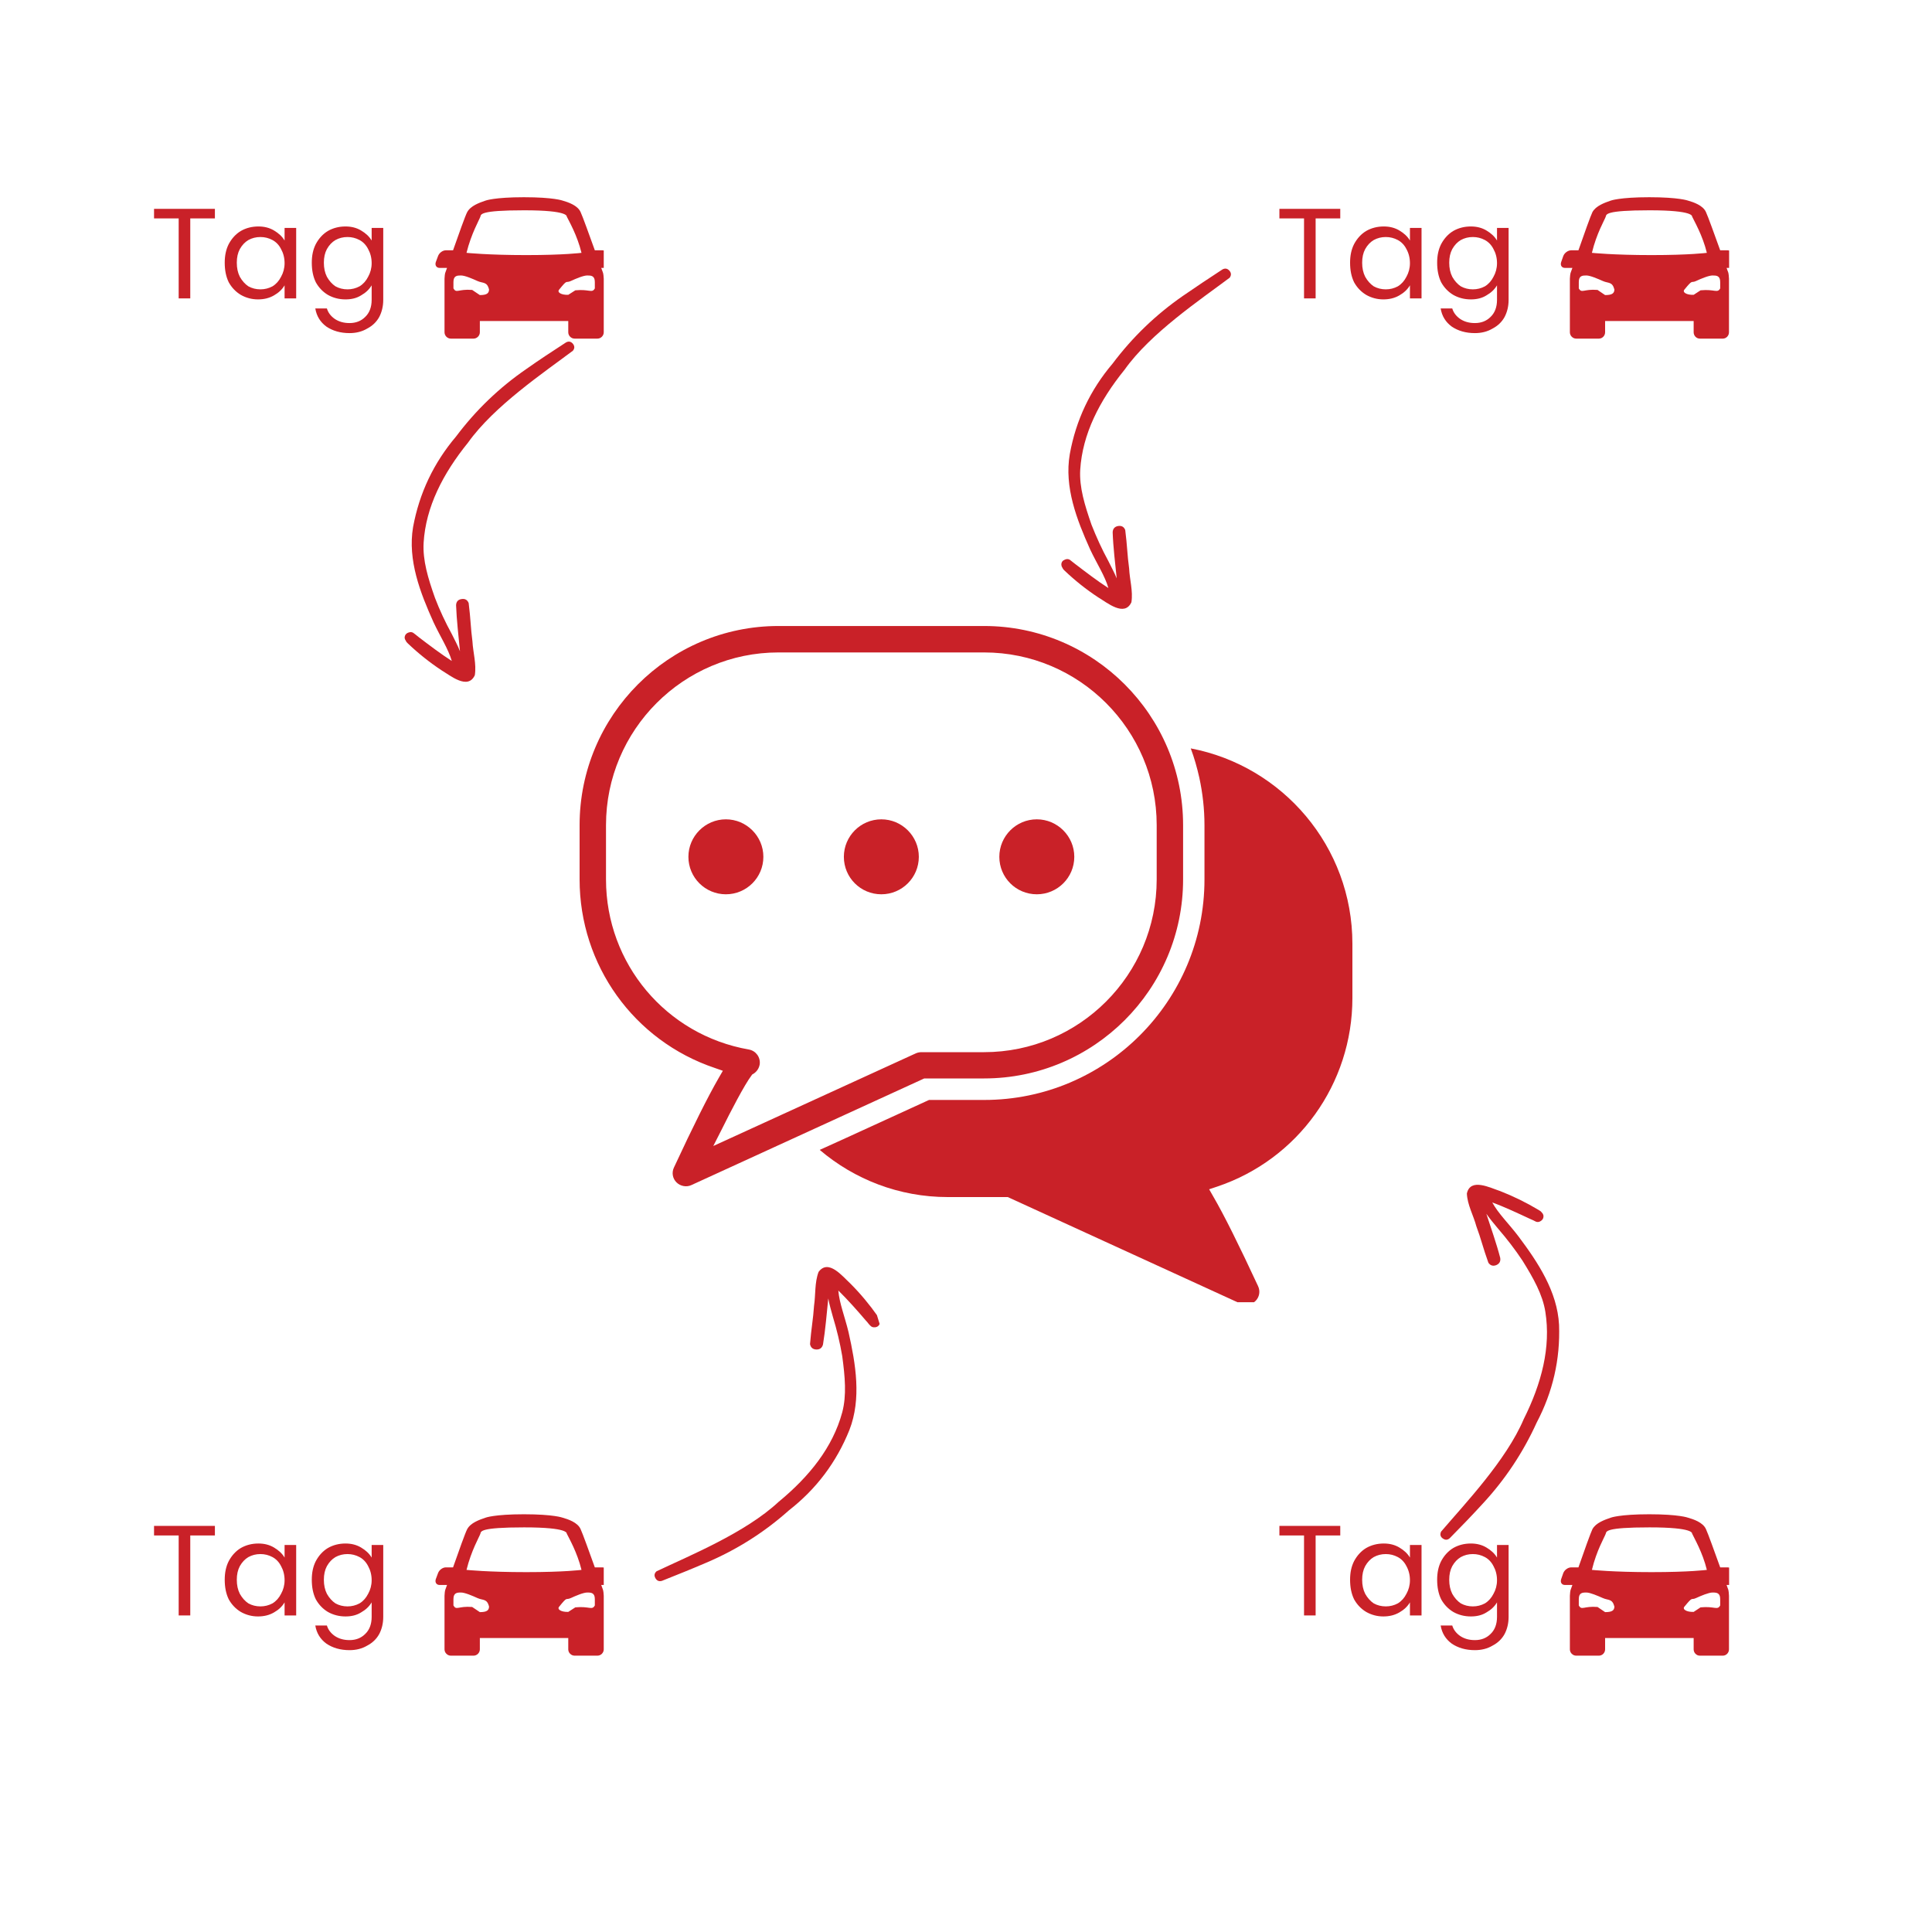 <svg xmlns="http://www.w3.org/2000/svg" xmlns:xlink="http://www.w3.org/1999/xlink" width="80" zoomAndPan="magnify" viewBox="0 0 60 60" height="80" preserveAspectRatio="xMidYMid meet" version="1.0"><defs><g/><clipPath id="9a38947b4d"><path d="M 13.5 47.016 L 18.75 47.016 L 18.75 51.516 L 13.5 51.516 Z M 13.5 47.016 " clip-rule="nonzero"/></clipPath><clipPath id="8d782f99ca"><path d="M 13.5 6.113 L 18.75 6.113 L 18.75 10.613 L 13.5 10.613 Z M 13.5 6.113 " clip-rule="nonzero"/></clipPath><clipPath id="0ca62ca0a4"><path d="M 48.449 6.113 L 53.699 6.113 L 53.699 10.613 L 48.449 10.613 Z M 48.449 6.113 " clip-rule="nonzero"/></clipPath><clipPath id="16bed633d0"><path d="M 48.449 47.016 L 53.699 47.016 L 53.699 51.516 L 48.449 51.516 Z M 48.449 47.016 " clip-rule="nonzero"/></clipPath><clipPath id="c332ae4c63"><path d="M 18 19.441 L 37 19.441 L 37 37 L 18 37 Z M 18 19.441 " clip-rule="nonzero"/></clipPath><clipPath id="dc05a8f9ee"><path d="M 25 23 L 42 23 L 42 40.441 L 25 40.441 Z M 25 23 " clip-rule="nonzero"/></clipPath><clipPath id="804bba5aa6"><path d="M 32 8 L 39 8 L 39 19 L 32 19 Z M 32 8 " clip-rule="nonzero"/></clipPath><clipPath id="6379f0c377"><path d="M 41.988 15.32 L 34.094 19.641 L 30.133 12.406 L 38.027 8.082 Z M 41.988 15.32 " clip-rule="nonzero"/></clipPath><clipPath id="072212a6a6"><path d="M 41.988 15.32 L 34.094 19.641 L 30.133 12.406 L 38.027 8.082 Z M 41.988 15.32 " clip-rule="nonzero"/></clipPath><clipPath id="4f8c0f3627"><path d="M 20 39 L 28 39 L 28 50 L 20 50 Z M 20 39 " clip-rule="nonzero"/></clipPath><clipPath id="7bf6b1f246"><path d="M 18 41.445 L 26.602 38.793 L 29.031 46.676 L 20.43 49.328 Z M 18 41.445 " clip-rule="nonzero"/></clipPath><clipPath id="e0aa2449f6"><path d="M 18 41.445 L 26.602 38.793 L 29.031 46.676 L 20.43 49.328 Z M 18 41.445 " clip-rule="nonzero"/></clipPath><clipPath id="2c2e08c21b"><path d="M 12 10 L 18 10 L 18 22 L 12 22 Z M 12 10 " clip-rule="nonzero"/></clipPath><clipPath id="c16232e817"><path d="M 21.598 17.586 L 13.703 21.91 L 9.742 14.672 L 17.633 10.352 Z M 21.598 17.586 " clip-rule="nonzero"/></clipPath><clipPath id="064344ebbf"><path d="M 21.598 17.586 L 13.703 21.91 L 9.742 14.672 L 17.633 10.352 Z M 21.598 17.586 " clip-rule="nonzero"/></clipPath><clipPath id="af811d2e09"><path d="M 44 36 L 49 36 L 49 48 L 44 48 Z M 44 36 " clip-rule="nonzero"/></clipPath><clipPath id="e0c78c76e8"><path d="M 39.594 41.852 L 46.367 35.926 L 51.801 42.133 L 45.027 48.059 Z M 39.594 41.852 " clip-rule="nonzero"/></clipPath><clipPath id="2bc58eee45"><path d="M 39.594 41.852 L 46.367 35.926 L 51.801 42.133 L 45.027 48.059 Z M 39.594 41.852 " clip-rule="nonzero"/></clipPath></defs><g clip-path="url(#9a38947b4d)"><path fill="#c92128" d="M 19.012 49.039 L 18.949 48.859 C 18.914 48.758 18.801 48.676 18.703 48.676 L 18.473 48.676 C 18.301 48.199 18.094 47.621 18.031 47.488 C 17.938 47.277 17.637 47.18 17.473 47.133 C 17.473 47.133 17.195 47.027 16.27 47.027 C 15.348 47.027 15.078 47.133 15.078 47.133 C 14.883 47.199 14.613 47.293 14.508 47.492 C 14.453 47.594 14.242 48.184 14.07 48.676 L 13.848 48.676 C 13.746 48.676 13.637 48.758 13.602 48.859 L 13.535 49.039 C 13.5 49.141 13.555 49.223 13.652 49.223 L 13.883 49.223 C 13.852 49.305 13.836 49.352 13.836 49.352 C 13.816 49.383 13.805 49.516 13.805 49.559 L 13.805 51.223 C 13.805 51.328 13.895 51.418 14 51.418 L 14.707 51.418 C 14.812 51.418 14.902 51.328 14.902 51.223 L 14.902 50.871 L 17.648 50.871 L 17.648 51.223 C 17.648 51.328 17.738 51.418 17.844 51.418 L 18.555 51.418 C 18.66 51.418 18.75 51.328 18.75 51.223 L 18.75 49.559 C 18.75 49.523 18.738 49.383 18.719 49.352 C 18.719 49.352 18.703 49.305 18.672 49.223 L 18.895 49.223 C 18.988 49.223 19.043 49.141 19.012 49.039 Z M 14.902 50.066 L 14.664 49.906 C 14.23 49.871 14.176 50.023 14.082 49.859 L 14.082 49.66 C 14.082 49.465 14.195 49.457 14.316 49.457 C 14.438 49.457 14.672 49.559 14.828 49.629 C 15 49.707 15.125 49.641 15.188 49.895 C 15.184 50.012 15.117 50.066 14.902 50.066 Z M 14.488 48.754 C 14.637 48.152 14.883 47.734 14.918 47.633 C 14.941 47.562 14.883 47.434 16.277 47.434 C 17.672 47.434 17.594 47.621 17.602 47.629 C 17.668 47.766 17.926 48.207 18.059 48.754 C 18.059 48.754 17.535 48.824 16.344 48.824 C 15.148 48.824 14.488 48.754 14.488 48.754 Z M 17.367 49.895 C 17.641 49.555 17.555 49.707 17.727 49.629 C 17.879 49.559 18.117 49.457 18.238 49.457 C 18.359 49.457 18.473 49.465 18.473 49.66 L 18.473 49.859 C 18.383 50.02 18.309 49.875 17.867 49.918 L 17.648 50.059 C 17.43 50.066 17.289 49.98 17.367 49.895 Z M 17.367 49.895 " fill-opacity="1" fill-rule="nonzero"/></g><g fill="#c92128" fill-opacity="1"><g transform="translate(4.643, 50.169)"><g><path d="M 2.031 -2.781 L 2.031 -2.484 L 1.266 -2.484 L 1.266 0 L 0.906 0 L 0.906 -2.484 L 0.141 -2.484 L 0.141 -2.781 Z M 2.031 -2.781 "/></g></g></g><g fill="#c92128" fill-opacity="1"><g transform="translate(6.807, 50.169)"><g><path d="M 0.172 -1.109 C 0.172 -1.328 0.211 -1.52 0.297 -1.688 C 0.391 -1.863 0.516 -2 0.672 -2.094 C 0.836 -2.188 1.02 -2.234 1.219 -2.234 C 1.406 -2.234 1.566 -2.191 1.703 -2.109 C 1.848 -2.023 1.957 -1.922 2.031 -1.797 L 2.031 -2.188 L 2.391 -2.188 L 2.391 0 L 2.031 0 L 2.031 -0.406 C 1.957 -0.281 1.848 -0.176 1.703 -0.094 C 1.555 -0.008 1.391 0.031 1.203 0.031 C 1.016 0.031 0.836 -0.016 0.672 -0.109 C 0.516 -0.203 0.391 -0.332 0.297 -0.5 C 0.211 -0.676 0.172 -0.879 0.172 -1.109 Z M 2.031 -1.094 C 2.031 -1.258 1.992 -1.406 1.922 -1.531 C 1.859 -1.656 1.77 -1.75 1.656 -1.812 C 1.539 -1.875 1.414 -1.906 1.281 -1.906 C 1.145 -1.906 1.02 -1.875 0.906 -1.812 C 0.801 -1.75 0.711 -1.656 0.641 -1.531 C 0.578 -1.414 0.547 -1.273 0.547 -1.109 C 0.547 -0.941 0.578 -0.797 0.641 -0.672 C 0.711 -0.547 0.801 -0.445 0.906 -0.375 C 1.02 -0.312 1.145 -0.281 1.281 -0.281 C 1.414 -0.281 1.539 -0.312 1.656 -0.375 C 1.77 -0.445 1.859 -0.547 1.922 -0.672 C 1.992 -0.797 2.031 -0.938 2.031 -1.094 Z M 2.031 -1.094 "/></g></g></g><g fill="#c92128" fill-opacity="1"><g transform="translate(9.511, 50.169)"><g><path d="M 1.219 -2.234 C 1.406 -2.234 1.566 -2.191 1.703 -2.109 C 1.848 -2.023 1.957 -1.922 2.031 -1.797 L 2.031 -2.188 L 2.391 -2.188 L 2.391 0.047 C 2.391 0.242 2.348 0.422 2.266 0.578 C 2.18 0.734 2.055 0.852 1.891 0.938 C 1.734 1.031 1.551 1.078 1.344 1.078 C 1.062 1.078 0.82 1.008 0.625 0.875 C 0.438 0.738 0.32 0.551 0.281 0.312 L 0.641 0.312 C 0.68 0.445 0.766 0.555 0.891 0.641 C 1.016 0.723 1.164 0.766 1.344 0.766 C 1.539 0.766 1.703 0.703 1.828 0.578 C 1.961 0.453 2.031 0.273 2.031 0.047 L 2.031 -0.406 C 1.957 -0.281 1.848 -0.176 1.703 -0.094 C 1.566 -0.008 1.406 0.031 1.219 0.031 C 1.02 0.031 0.836 -0.016 0.672 -0.109 C 0.516 -0.203 0.391 -0.332 0.297 -0.5 C 0.211 -0.676 0.172 -0.879 0.172 -1.109 C 0.172 -1.328 0.211 -1.52 0.297 -1.688 C 0.391 -1.863 0.516 -2 0.672 -2.094 C 0.836 -2.188 1.02 -2.234 1.219 -2.234 Z M 2.031 -1.094 C 2.031 -1.258 1.992 -1.406 1.922 -1.531 C 1.859 -1.656 1.77 -1.75 1.656 -1.812 C 1.539 -1.875 1.414 -1.906 1.281 -1.906 C 1.145 -1.906 1.02 -1.875 0.906 -1.812 C 0.801 -1.75 0.711 -1.656 0.641 -1.531 C 0.578 -1.414 0.547 -1.273 0.547 -1.109 C 0.547 -0.941 0.578 -0.797 0.641 -0.672 C 0.711 -0.547 0.801 -0.445 0.906 -0.375 C 1.02 -0.312 1.145 -0.281 1.281 -0.281 C 1.414 -0.281 1.539 -0.312 1.656 -0.375 C 1.77 -0.445 1.859 -0.547 1.922 -0.672 C 1.992 -0.797 2.031 -0.938 2.031 -1.094 Z M 2.031 -1.094 "/></g></g></g><g clip-path="url(#8d782f99ca)"><path fill="#c92128" d="M 19.012 8.137 L 18.949 7.957 C 18.914 7.855 18.801 7.773 18.703 7.773 L 18.473 7.773 C 18.301 7.297 18.094 6.719 18.031 6.586 C 17.938 6.375 17.637 6.277 17.473 6.23 C 17.473 6.23 17.195 6.125 16.27 6.125 C 15.348 6.125 15.078 6.23 15.078 6.23 C 14.883 6.297 14.613 6.391 14.508 6.59 C 14.453 6.691 14.242 7.281 14.07 7.773 L 13.848 7.773 C 13.746 7.773 13.637 7.855 13.602 7.957 L 13.535 8.137 C 13.5 8.238 13.555 8.32 13.652 8.32 L 13.883 8.32 C 13.852 8.402 13.836 8.449 13.836 8.449 C 13.816 8.48 13.805 8.613 13.805 8.656 L 13.805 10.32 C 13.805 10.426 13.895 10.516 14 10.516 L 14.707 10.516 C 14.812 10.516 14.902 10.426 14.902 10.32 L 14.902 9.969 L 17.648 9.969 L 17.648 10.32 C 17.648 10.426 17.738 10.516 17.844 10.516 L 18.555 10.516 C 18.66 10.516 18.75 10.426 18.75 10.32 L 18.75 8.656 C 18.75 8.621 18.738 8.48 18.719 8.449 C 18.719 8.449 18.703 8.402 18.672 8.32 L 18.895 8.32 C 18.988 8.32 19.043 8.238 19.012 8.137 Z M 14.902 9.164 L 14.664 9.004 C 14.23 8.969 14.176 9.121 14.082 8.957 L 14.082 8.758 C 14.082 8.562 14.195 8.555 14.316 8.555 C 14.438 8.555 14.672 8.656 14.828 8.727 C 15 8.805 15.125 8.738 15.188 8.992 C 15.184 9.109 15.117 9.164 14.902 9.164 Z M 14.488 7.852 C 14.637 7.25 14.883 6.832 14.918 6.73 C 14.941 6.66 14.883 6.531 16.277 6.531 C 17.672 6.531 17.594 6.719 17.602 6.727 C 17.668 6.863 17.926 7.305 18.059 7.852 C 18.059 7.852 17.535 7.922 16.344 7.922 C 15.148 7.922 14.488 7.852 14.488 7.852 Z M 17.367 8.992 C 17.641 8.652 17.555 8.805 17.727 8.727 C 17.879 8.656 18.117 8.555 18.238 8.555 C 18.359 8.555 18.473 8.562 18.473 8.758 L 18.473 8.957 C 18.383 9.117 18.309 8.973 17.867 9.016 L 17.648 9.156 C 17.43 9.164 17.289 9.078 17.367 8.992 Z M 17.367 8.992 " fill-opacity="1" fill-rule="nonzero"/></g><g fill="#c92128" fill-opacity="1"><g transform="translate(4.643, 9.267)"><g><path d="M 2.031 -2.781 L 2.031 -2.484 L 1.266 -2.484 L 1.266 0 L 0.906 0 L 0.906 -2.484 L 0.141 -2.484 L 0.141 -2.781 Z M 2.031 -2.781 "/></g></g></g><g fill="#c92128" fill-opacity="1"><g transform="translate(6.807, 9.267)"><g><path d="M 0.172 -1.109 C 0.172 -1.328 0.211 -1.52 0.297 -1.688 C 0.391 -1.863 0.516 -2 0.672 -2.094 C 0.836 -2.188 1.02 -2.234 1.219 -2.234 C 1.406 -2.234 1.566 -2.191 1.703 -2.109 C 1.848 -2.023 1.957 -1.922 2.031 -1.797 L 2.031 -2.188 L 2.391 -2.188 L 2.391 0 L 2.031 0 L 2.031 -0.406 C 1.957 -0.281 1.848 -0.176 1.703 -0.094 C 1.555 -0.008 1.391 0.031 1.203 0.031 C 1.016 0.031 0.836 -0.016 0.672 -0.109 C 0.516 -0.203 0.391 -0.332 0.297 -0.5 C 0.211 -0.676 0.172 -0.879 0.172 -1.109 Z M 2.031 -1.094 C 2.031 -1.258 1.992 -1.406 1.922 -1.531 C 1.859 -1.656 1.77 -1.75 1.656 -1.812 C 1.539 -1.875 1.414 -1.906 1.281 -1.906 C 1.145 -1.906 1.02 -1.875 0.906 -1.812 C 0.801 -1.75 0.711 -1.656 0.641 -1.531 C 0.578 -1.414 0.547 -1.273 0.547 -1.109 C 0.547 -0.941 0.578 -0.797 0.641 -0.672 C 0.711 -0.547 0.801 -0.445 0.906 -0.375 C 1.02 -0.312 1.145 -0.281 1.281 -0.281 C 1.414 -0.281 1.539 -0.312 1.656 -0.375 C 1.77 -0.445 1.859 -0.547 1.922 -0.672 C 1.992 -0.797 2.031 -0.938 2.031 -1.094 Z M 2.031 -1.094 "/></g></g></g><g fill="#c92128" fill-opacity="1"><g transform="translate(9.511, 9.267)"><g><path d="M 1.219 -2.234 C 1.406 -2.234 1.566 -2.191 1.703 -2.109 C 1.848 -2.023 1.957 -1.922 2.031 -1.797 L 2.031 -2.188 L 2.391 -2.188 L 2.391 0.047 C 2.391 0.242 2.348 0.422 2.266 0.578 C 2.18 0.734 2.055 0.852 1.891 0.938 C 1.734 1.031 1.551 1.078 1.344 1.078 C 1.062 1.078 0.82 1.008 0.625 0.875 C 0.438 0.738 0.32 0.551 0.281 0.312 L 0.641 0.312 C 0.68 0.445 0.766 0.555 0.891 0.641 C 1.016 0.723 1.164 0.766 1.344 0.766 C 1.539 0.766 1.703 0.703 1.828 0.578 C 1.961 0.453 2.031 0.273 2.031 0.047 L 2.031 -0.406 C 1.957 -0.281 1.848 -0.176 1.703 -0.094 C 1.566 -0.008 1.406 0.031 1.219 0.031 C 1.02 0.031 0.836 -0.016 0.672 -0.109 C 0.516 -0.203 0.391 -0.332 0.297 -0.5 C 0.211 -0.676 0.172 -0.879 0.172 -1.109 C 0.172 -1.328 0.211 -1.52 0.297 -1.688 C 0.391 -1.863 0.516 -2 0.672 -2.094 C 0.836 -2.188 1.02 -2.234 1.219 -2.234 Z M 2.031 -1.094 C 2.031 -1.258 1.992 -1.406 1.922 -1.531 C 1.859 -1.656 1.77 -1.75 1.656 -1.812 C 1.539 -1.875 1.414 -1.906 1.281 -1.906 C 1.145 -1.906 1.02 -1.875 0.906 -1.812 C 0.801 -1.75 0.711 -1.656 0.641 -1.531 C 0.578 -1.414 0.547 -1.273 0.547 -1.109 C 0.547 -0.941 0.578 -0.797 0.641 -0.672 C 0.711 -0.547 0.801 -0.445 0.906 -0.375 C 1.02 -0.312 1.145 -0.281 1.281 -0.281 C 1.414 -0.281 1.539 -0.312 1.656 -0.375 C 1.77 -0.445 1.859 -0.547 1.922 -0.672 C 1.992 -0.797 2.031 -0.938 2.031 -1.094 Z M 2.031 -1.094 "/></g></g></g><g clip-path="url(#0ca62ca0a4)"><path fill="#c92128" d="M 53.961 8.137 L 53.898 7.957 C 53.863 7.855 53.75 7.773 53.648 7.773 L 53.422 7.773 C 53.25 7.297 53.043 6.719 52.98 6.586 C 52.887 6.375 52.586 6.277 52.422 6.23 C 52.422 6.23 52.145 6.125 51.219 6.125 C 50.297 6.125 50.023 6.23 50.023 6.23 C 49.832 6.297 49.559 6.391 49.453 6.59 C 49.402 6.691 49.191 7.281 49.02 7.773 L 48.797 7.773 C 48.695 7.773 48.582 7.855 48.547 7.957 L 48.484 8.137 C 48.449 8.238 48.5 8.32 48.602 8.32 L 48.832 8.32 C 48.801 8.402 48.785 8.449 48.785 8.449 C 48.766 8.48 48.754 8.613 48.754 8.656 L 48.754 10.32 C 48.754 10.426 48.844 10.516 48.949 10.516 L 49.656 10.516 C 49.762 10.516 49.848 10.426 49.848 10.32 L 49.848 9.969 L 52.598 9.969 L 52.598 10.32 C 52.598 10.426 52.684 10.516 52.789 10.516 L 53.504 10.516 C 53.609 10.516 53.695 10.426 53.695 10.32 L 53.695 8.656 C 53.695 8.621 53.684 8.48 53.668 8.449 C 53.668 8.449 53.648 8.402 53.621 8.32 L 53.844 8.32 C 53.938 8.32 53.992 8.238 53.961 8.137 Z M 49.848 9.164 L 49.613 9.004 C 49.18 8.969 49.125 9.121 49.031 8.957 L 49.031 8.758 C 49.031 8.562 49.141 8.555 49.266 8.555 C 49.383 8.555 49.617 8.656 49.777 8.727 C 49.949 8.805 50.07 8.738 50.137 8.992 C 50.133 9.109 50.066 9.164 49.848 9.164 Z M 49.438 7.852 C 49.582 7.25 49.832 6.832 49.867 6.73 C 49.891 6.66 49.832 6.531 51.227 6.531 C 52.621 6.531 52.543 6.719 52.551 6.727 C 52.613 6.863 52.875 7.305 53.008 7.852 C 53.008 7.852 52.484 7.922 51.289 7.922 C 50.098 7.922 49.438 7.852 49.438 7.852 Z M 52.312 8.992 C 52.59 8.652 52.504 8.805 52.672 8.727 C 52.824 8.656 53.066 8.555 53.184 8.555 C 53.309 8.555 53.422 8.562 53.422 8.758 L 53.422 8.957 C 53.332 9.117 53.254 8.973 52.812 9.016 L 52.598 9.156 C 52.379 9.164 52.238 9.078 52.312 8.992 Z M 52.312 8.992 " fill-opacity="1" fill-rule="nonzero"/></g><g fill="#c92128" fill-opacity="1"><g transform="translate(39.592, 9.267)"><g><path d="M 2.031 -2.781 L 2.031 -2.484 L 1.266 -2.484 L 1.266 0 L 0.906 0 L 0.906 -2.484 L 0.141 -2.484 L 0.141 -2.781 Z M 2.031 -2.781 "/></g></g></g><g fill="#c92128" fill-opacity="1"><g transform="translate(41.756, 9.267)"><g><path d="M 0.172 -1.109 C 0.172 -1.328 0.211 -1.52 0.297 -1.688 C 0.391 -1.863 0.516 -2 0.672 -2.094 C 0.836 -2.188 1.02 -2.234 1.219 -2.234 C 1.406 -2.234 1.566 -2.191 1.703 -2.109 C 1.848 -2.023 1.957 -1.922 2.031 -1.797 L 2.031 -2.188 L 2.391 -2.188 L 2.391 0 L 2.031 0 L 2.031 -0.406 C 1.957 -0.281 1.848 -0.176 1.703 -0.094 C 1.555 -0.008 1.391 0.031 1.203 0.031 C 1.016 0.031 0.836 -0.016 0.672 -0.109 C 0.516 -0.203 0.391 -0.332 0.297 -0.5 C 0.211 -0.676 0.172 -0.879 0.172 -1.109 Z M 2.031 -1.094 C 2.031 -1.258 1.992 -1.406 1.922 -1.531 C 1.859 -1.656 1.77 -1.75 1.656 -1.812 C 1.539 -1.875 1.414 -1.906 1.281 -1.906 C 1.145 -1.906 1.02 -1.875 0.906 -1.812 C 0.801 -1.75 0.711 -1.656 0.641 -1.531 C 0.578 -1.414 0.547 -1.273 0.547 -1.109 C 0.547 -0.941 0.578 -0.797 0.641 -0.672 C 0.711 -0.547 0.801 -0.445 0.906 -0.375 C 1.02 -0.312 1.145 -0.281 1.281 -0.281 C 1.414 -0.281 1.539 -0.312 1.656 -0.375 C 1.77 -0.445 1.859 -0.547 1.922 -0.672 C 1.992 -0.797 2.031 -0.938 2.031 -1.094 Z M 2.031 -1.094 "/></g></g></g><g fill="#c92128" fill-opacity="1"><g transform="translate(44.46, 9.267)"><g><path d="M 1.219 -2.234 C 1.406 -2.234 1.566 -2.191 1.703 -2.109 C 1.848 -2.023 1.957 -1.922 2.031 -1.797 L 2.031 -2.188 L 2.391 -2.188 L 2.391 0.047 C 2.391 0.242 2.348 0.422 2.266 0.578 C 2.18 0.734 2.055 0.852 1.891 0.938 C 1.734 1.031 1.551 1.078 1.344 1.078 C 1.062 1.078 0.82 1.008 0.625 0.875 C 0.438 0.738 0.32 0.551 0.281 0.312 L 0.641 0.312 C 0.68 0.445 0.766 0.555 0.891 0.641 C 1.016 0.723 1.164 0.766 1.344 0.766 C 1.539 0.766 1.703 0.703 1.828 0.578 C 1.961 0.453 2.031 0.273 2.031 0.047 L 2.031 -0.406 C 1.957 -0.281 1.848 -0.176 1.703 -0.094 C 1.566 -0.008 1.406 0.031 1.219 0.031 C 1.02 0.031 0.836 -0.016 0.672 -0.109 C 0.516 -0.203 0.391 -0.332 0.297 -0.5 C 0.211 -0.676 0.172 -0.879 0.172 -1.109 C 0.172 -1.328 0.211 -1.52 0.297 -1.688 C 0.391 -1.863 0.516 -2 0.672 -2.094 C 0.836 -2.188 1.02 -2.234 1.219 -2.234 Z M 2.031 -1.094 C 2.031 -1.258 1.992 -1.406 1.922 -1.531 C 1.859 -1.656 1.77 -1.75 1.656 -1.812 C 1.539 -1.875 1.414 -1.906 1.281 -1.906 C 1.145 -1.906 1.02 -1.875 0.906 -1.812 C 0.801 -1.75 0.711 -1.656 0.641 -1.531 C 0.578 -1.414 0.547 -1.273 0.547 -1.109 C 0.547 -0.941 0.578 -0.797 0.641 -0.672 C 0.711 -0.547 0.801 -0.445 0.906 -0.375 C 1.02 -0.312 1.145 -0.281 1.281 -0.281 C 1.414 -0.281 1.539 -0.312 1.656 -0.375 C 1.77 -0.445 1.859 -0.547 1.922 -0.672 C 1.992 -0.797 2.031 -0.938 2.031 -1.094 Z M 2.031 -1.094 "/></g></g></g><g clip-path="url(#16bed633d0)"><path fill="#c92128" d="M 53.961 49.039 L 53.898 48.859 C 53.863 48.758 53.75 48.676 53.648 48.676 L 53.422 48.676 C 53.25 48.199 53.043 47.621 52.98 47.488 C 52.887 47.277 52.586 47.18 52.422 47.133 C 52.422 47.133 52.145 47.027 51.219 47.027 C 50.297 47.027 50.023 47.133 50.023 47.133 C 49.832 47.199 49.559 47.293 49.453 47.492 C 49.402 47.594 49.191 48.184 49.02 48.676 L 48.797 48.676 C 48.695 48.676 48.582 48.758 48.547 48.859 L 48.484 49.039 C 48.449 49.141 48.5 49.223 48.602 49.223 L 48.832 49.223 C 48.801 49.305 48.785 49.352 48.785 49.352 C 48.766 49.383 48.754 49.516 48.754 49.559 L 48.754 51.223 C 48.754 51.328 48.844 51.418 48.949 51.418 L 49.656 51.418 C 49.762 51.418 49.848 51.328 49.848 51.223 L 49.848 50.871 L 52.598 50.871 L 52.598 51.223 C 52.598 51.328 52.684 51.418 52.789 51.418 L 53.504 51.418 C 53.609 51.418 53.695 51.328 53.695 51.223 L 53.695 49.559 C 53.695 49.523 53.684 49.383 53.668 49.352 C 53.668 49.352 53.648 49.305 53.621 49.223 L 53.844 49.223 C 53.938 49.223 53.992 49.141 53.961 49.039 Z M 49.848 50.066 L 49.613 49.906 C 49.18 49.871 49.125 50.023 49.031 49.859 L 49.031 49.66 C 49.031 49.465 49.141 49.457 49.266 49.457 C 49.383 49.457 49.617 49.559 49.777 49.629 C 49.949 49.707 50.07 49.641 50.137 49.895 C 50.133 50.012 50.066 50.066 49.848 50.066 Z M 49.438 48.754 C 49.582 48.152 49.832 47.734 49.867 47.633 C 49.891 47.562 49.832 47.434 51.227 47.434 C 52.621 47.434 52.543 47.621 52.551 47.629 C 52.613 47.766 52.875 48.207 53.008 48.754 C 53.008 48.754 52.484 48.824 51.289 48.824 C 50.098 48.824 49.438 48.754 49.438 48.754 Z M 52.312 49.895 C 52.59 49.555 52.504 49.707 52.672 49.629 C 52.824 49.559 53.066 49.457 53.184 49.457 C 53.309 49.457 53.422 49.465 53.422 49.66 L 53.422 49.859 C 53.332 50.02 53.254 49.875 52.812 49.918 L 52.598 50.059 C 52.379 50.066 52.238 49.98 52.312 49.895 Z M 52.312 49.895 " fill-opacity="1" fill-rule="nonzero"/></g><g fill="#c92128" fill-opacity="1"><g transform="translate(39.592, 50.169)"><g><path d="M 2.031 -2.781 L 2.031 -2.484 L 1.266 -2.484 L 1.266 0 L 0.906 0 L 0.906 -2.484 L 0.141 -2.484 L 0.141 -2.781 Z M 2.031 -2.781 "/></g></g></g><g fill="#c92128" fill-opacity="1"><g transform="translate(41.756, 50.169)"><g><path d="M 0.172 -1.109 C 0.172 -1.328 0.211 -1.52 0.297 -1.688 C 0.391 -1.863 0.516 -2 0.672 -2.094 C 0.836 -2.188 1.02 -2.234 1.219 -2.234 C 1.406 -2.234 1.566 -2.191 1.703 -2.109 C 1.848 -2.023 1.957 -1.922 2.031 -1.797 L 2.031 -2.188 L 2.391 -2.188 L 2.391 0 L 2.031 0 L 2.031 -0.406 C 1.957 -0.281 1.848 -0.176 1.703 -0.094 C 1.555 -0.008 1.391 0.031 1.203 0.031 C 1.016 0.031 0.836 -0.016 0.672 -0.109 C 0.516 -0.203 0.391 -0.332 0.297 -0.5 C 0.211 -0.676 0.172 -0.879 0.172 -1.109 Z M 2.031 -1.094 C 2.031 -1.258 1.992 -1.406 1.922 -1.531 C 1.859 -1.656 1.77 -1.75 1.656 -1.812 C 1.539 -1.875 1.414 -1.906 1.281 -1.906 C 1.145 -1.906 1.02 -1.875 0.906 -1.812 C 0.801 -1.75 0.711 -1.656 0.641 -1.531 C 0.578 -1.414 0.547 -1.273 0.547 -1.109 C 0.547 -0.941 0.578 -0.797 0.641 -0.672 C 0.711 -0.547 0.801 -0.445 0.906 -0.375 C 1.02 -0.312 1.145 -0.281 1.281 -0.281 C 1.414 -0.281 1.539 -0.312 1.656 -0.375 C 1.77 -0.445 1.859 -0.547 1.922 -0.672 C 1.992 -0.797 2.031 -0.938 2.031 -1.094 Z M 2.031 -1.094 "/></g></g></g><g fill="#c92128" fill-opacity="1"><g transform="translate(44.46, 50.169)"><g><path d="M 1.219 -2.234 C 1.406 -2.234 1.566 -2.191 1.703 -2.109 C 1.848 -2.023 1.957 -1.922 2.031 -1.797 L 2.031 -2.188 L 2.391 -2.188 L 2.391 0.047 C 2.391 0.242 2.348 0.422 2.266 0.578 C 2.18 0.734 2.055 0.852 1.891 0.938 C 1.734 1.031 1.551 1.078 1.344 1.078 C 1.062 1.078 0.82 1.008 0.625 0.875 C 0.438 0.738 0.32 0.551 0.281 0.312 L 0.641 0.312 C 0.68 0.445 0.766 0.555 0.891 0.641 C 1.016 0.723 1.164 0.766 1.344 0.766 C 1.539 0.766 1.703 0.703 1.828 0.578 C 1.961 0.453 2.031 0.273 2.031 0.047 L 2.031 -0.406 C 1.957 -0.281 1.848 -0.176 1.703 -0.094 C 1.566 -0.008 1.406 0.031 1.219 0.031 C 1.02 0.031 0.836 -0.016 0.672 -0.109 C 0.516 -0.203 0.391 -0.332 0.297 -0.5 C 0.211 -0.676 0.172 -0.879 0.172 -1.109 C 0.172 -1.328 0.211 -1.52 0.297 -1.688 C 0.391 -1.863 0.516 -2 0.672 -2.094 C 0.836 -2.188 1.02 -2.234 1.219 -2.234 Z M 2.031 -1.094 C 2.031 -1.258 1.992 -1.406 1.922 -1.531 C 1.859 -1.656 1.77 -1.75 1.656 -1.812 C 1.539 -1.875 1.414 -1.906 1.281 -1.906 C 1.145 -1.906 1.02 -1.875 0.906 -1.812 C 0.801 -1.75 0.711 -1.656 0.641 -1.531 C 0.578 -1.414 0.547 -1.273 0.547 -1.109 C 0.547 -0.941 0.578 -0.797 0.641 -0.672 C 0.711 -0.547 0.801 -0.445 0.906 -0.375 C 1.02 -0.312 1.145 -0.281 1.281 -0.281 C 1.414 -0.281 1.539 -0.312 1.656 -0.375 C 1.77 -0.445 1.859 -0.547 1.922 -0.672 C 1.992 -0.797 2.031 -0.938 2.031 -1.094 Z M 2.031 -1.094 "/></g></g></g><g clip-path="url(#c332ae4c63)"><path fill="#c92128" d="M 36.742 25.625 C 36.742 22.215 33.969 19.441 30.562 19.441 L 24.176 19.441 C 20.77 19.441 18 22.215 18 25.625 L 18 27.312 C 18 29.973 19.688 32.324 22.203 33.168 L 22.449 33.254 L 22.32 33.477 C 21.984 34.059 21.531 34.965 20.93 36.258 C 20.855 36.414 20.887 36.598 21.008 36.719 C 21.129 36.84 21.32 36.875 21.469 36.805 L 28.703 33.492 L 30.562 33.492 C 33.969 33.492 36.742 30.723 36.742 27.312 Z M 35.922 27.312 C 35.922 30.27 33.52 32.676 30.562 32.676 L 28.617 32.676 C 28.559 32.676 28.5 32.688 28.445 32.711 L 22.152 35.59 L 22.426 35.051 C 22.672 34.555 23.121 33.684 23.34 33.398 L 23.363 33.367 L 23.398 33.348 C 23.504 33.281 23.574 33.176 23.594 33.051 C 23.621 32.832 23.473 32.633 23.258 32.594 C 20.684 32.145 18.82 29.922 18.82 27.312 L 18.82 25.625 C 18.82 22.668 21.223 20.262 24.176 20.262 L 30.562 20.262 C 33.52 20.262 35.922 22.668 35.922 25.625 Z M 35.922 27.312 " fill-opacity="1" fill-rule="nonzero"/></g><path fill="#c92128" d="M 22.543 25.445 C 21.902 25.445 21.379 25.969 21.379 26.609 C 21.379 27.254 21.902 27.773 22.543 27.773 C 23.184 27.773 23.707 27.254 23.707 26.609 C 23.707 25.969 23.184 25.445 22.543 25.445 Z M 22.543 25.445 " fill-opacity="1" fill-rule="nonzero"/><path fill="#c92128" d="M 32.199 25.445 C 31.555 25.445 31.035 25.969 31.035 26.609 C 31.035 27.254 31.555 27.773 32.199 27.773 C 32.84 27.773 33.363 27.254 33.363 26.609 C 33.363 25.969 32.84 25.445 32.199 25.445 Z M 32.199 25.445 " fill-opacity="1" fill-rule="nonzero"/><path fill="#c92128" d="M 27.371 25.445 C 26.727 25.445 26.207 25.969 26.207 26.609 C 26.207 27.254 26.727 27.773 27.371 27.773 C 28.012 27.773 28.535 27.254 28.535 26.609 C 28.535 25.969 28.012 25.445 27.371 25.445 Z M 27.371 25.445 " fill-opacity="1" fill-rule="nonzero"/><g clip-path="url(#dc05a8f9ee)"><path fill="#c92128" d="M 26.301 35.328 L 25.457 35.711 C 26.531 36.625 27.918 37.176 29.434 37.176 L 31.297 37.176 L 38.531 40.488 C 38.68 40.555 38.871 40.523 38.992 40.402 C 39.113 40.281 39.145 40.098 39.07 39.941 C 38.469 38.648 38.016 37.738 37.68 37.16 L 37.551 36.934 L 37.797 36.852 C 40.312 36.008 42 33.656 42 30.996 L 42 29.309 C 42 26.293 39.832 23.785 36.98 23.242 C 37.09 23.535 37.176 23.84 37.246 24.152 C 37.246 24.152 37.25 24.152 37.25 24.152 C 37.25 24.152 37.246 24.152 37.246 24.152 C 37.348 24.625 37.406 25.117 37.406 25.625 L 37.406 27.312 C 37.406 31.09 34.34 34.16 30.566 34.16 L 28.852 34.16 M 36.406 36.734 L 36.406 36.73 " fill-opacity="1" fill-rule="nonzero"/></g><g clip-path="url(#804bba5aa6)"><g clip-path="url(#6379f0c377)"><g clip-path="url(#072212a6a6)"><path fill="#c92128" d="M 32.961 17.535 C 32.961 17.457 33 17.406 33.074 17.379 C 33.148 17.348 33.211 17.363 33.266 17.418 C 33.191 17.363 33.273 17.418 33.301 17.445 C 33.375 17.5 33.336 17.473 33.406 17.527 C 33.699 17.75 34.09 18.051 34.422 18.262 C 34.316 17.887 34.062 17.504 33.855 17.062 C 33.441 16.141 33.047 15.129 33.223 14.105 C 33.414 13.047 33.859 12.109 34.555 11.289 C 35.168 10.473 35.895 9.773 36.734 9.191 C 37.141 8.91 37.551 8.637 37.965 8.367 C 38.047 8.324 38.117 8.336 38.18 8.406 C 38.242 8.477 38.242 8.551 38.188 8.625 C 37.289 9.301 35.734 10.34 34.926 11.48 C 34.145 12.445 33.617 13.477 33.547 14.59 C 33.516 15.137 33.688 15.691 33.898 16.297 C 34.051 16.684 34.223 17.062 34.422 17.426 C 34.508 17.602 34.605 17.777 34.68 17.961 C 34.633 17.504 34.57 16.98 34.555 16.531 C 34.559 16.422 34.617 16.355 34.723 16.336 C 34.832 16.32 34.906 16.359 34.945 16.461 C 35.008 16.949 35.008 17.238 35.066 17.652 C 35.082 18 35.191 18.355 35.137 18.703 C 34.922 19.168 34.387 18.719 34.105 18.551 C 33.73 18.305 33.383 18.027 33.059 17.719 C 32.977 17.621 32.984 17.68 32.961 17.535 Z M 32.961 17.535 " fill-opacity="1" fill-rule="nonzero"/></g></g></g><g clip-path="url(#4f8c0f3627)"><g clip-path="url(#7bf6b1f246)"><g clip-path="url(#e0aa2449f6)"><path fill="#c92128" d="M 27.328 41.086 C 27.309 41.16 27.262 41.207 27.184 41.219 C 27.105 41.23 27.047 41.203 27.004 41.137 C 27.066 41.211 26.992 41.137 26.973 41.109 C 26.914 41.035 26.945 41.07 26.887 41.008 C 26.645 40.723 26.316 40.352 26.035 40.078 C 26.066 40.469 26.238 40.895 26.352 41.371 C 26.574 42.359 26.758 43.438 26.379 44.41 C 25.977 45.41 25.352 46.242 24.5 46.906 C 23.734 47.59 22.879 48.129 21.934 48.531 C 21.48 48.727 21.02 48.91 20.559 49.094 C 20.469 49.121 20.402 49.094 20.355 49.012 C 20.309 48.93 20.32 48.859 20.391 48.797 C 21.414 48.312 23.148 47.602 24.176 46.645 C 25.137 45.855 25.863 44.945 26.156 43.863 C 26.297 43.332 26.242 42.754 26.156 42.113 C 26.086 41.703 25.988 41.297 25.867 40.898 C 25.816 40.711 25.758 40.52 25.723 40.324 C 25.676 40.777 25.633 41.305 25.559 41.754 C 25.531 41.859 25.461 41.914 25.352 41.91 C 25.242 41.906 25.176 41.848 25.156 41.742 C 25.195 41.25 25.254 40.969 25.281 40.551 C 25.332 40.203 25.297 39.828 25.422 39.5 C 25.727 39.086 26.164 39.637 26.406 39.859 C 26.723 40.176 27.008 40.52 27.266 40.887 C 27.328 41 27.332 40.941 27.328 41.086 Z M 27.328 41.086 " fill-opacity="1" fill-rule="nonzero"/></g></g></g><g clip-path="url(#2c2e08c21b)"><g clip-path="url(#c16232e817)"><g clip-path="url(#064344ebbf)"><path fill="#c92128" d="M 12.566 19.805 C 12.57 19.727 12.609 19.672 12.684 19.645 C 12.754 19.617 12.82 19.629 12.875 19.688 C 12.801 19.629 12.883 19.688 12.91 19.711 C 12.984 19.77 12.945 19.738 13.012 19.793 C 13.309 20.02 13.699 20.316 14.031 20.527 C 13.922 20.152 13.672 19.77 13.465 19.328 C 13.051 18.41 12.656 17.395 12.828 16.371 C 13.023 15.312 13.469 14.375 14.164 13.555 C 14.777 12.738 15.504 12.039 16.344 11.461 C 16.746 11.176 17.16 10.906 17.574 10.637 C 17.656 10.59 17.727 10.602 17.789 10.672 C 17.848 10.746 17.852 10.816 17.793 10.891 C 16.895 11.566 15.344 12.609 14.535 13.746 C 13.754 14.711 13.223 15.746 13.156 16.855 C 13.125 17.406 13.293 17.957 13.508 18.566 C 13.656 18.953 13.832 19.328 14.031 19.691 C 14.117 19.867 14.215 20.043 14.285 20.227 C 14.242 19.773 14.18 19.25 14.164 18.797 C 14.168 18.688 14.223 18.621 14.332 18.605 C 14.441 18.586 14.516 18.629 14.555 18.73 C 14.617 19.219 14.617 19.504 14.672 19.918 C 14.691 20.266 14.801 20.621 14.746 20.969 C 14.531 21.434 13.992 20.984 13.711 20.816 C 13.34 20.57 12.992 20.293 12.668 19.984 C 12.586 19.887 12.594 19.945 12.566 19.805 Z M 12.566 19.805 " fill-opacity="1" fill-rule="nonzero"/></g></g></g><g clip-path="url(#af811d2e09)"><g clip-path="url(#e0c78c76e8)"><g clip-path="url(#2bc58eee45)"><path fill="#c92128" d="M 47.93 37.734 C 47.945 37.812 47.918 37.875 47.852 37.918 C 47.789 37.961 47.723 37.961 47.656 37.918 C 47.742 37.957 47.648 37.918 47.617 37.898 C 47.531 37.859 47.574 37.879 47.496 37.844 C 47.16 37.688 46.715 37.477 46.344 37.344 C 46.531 37.688 46.859 38.004 47.156 38.395 C 47.762 39.203 48.363 40.105 48.418 41.145 C 48.457 42.219 48.223 43.23 47.723 44.18 C 47.301 45.109 46.742 45.949 46.047 46.699 C 45.715 47.062 45.371 47.418 45.023 47.77 C 44.953 47.832 44.883 47.832 44.805 47.777 C 44.73 47.723 44.715 47.652 44.754 47.566 C 45.484 46.711 46.773 45.359 47.32 44.074 C 47.875 42.965 48.168 41.84 47.992 40.738 C 47.906 40.199 47.621 39.695 47.281 39.148 C 47.051 38.801 46.797 38.473 46.527 38.16 C 46.402 38.008 46.27 37.855 46.16 37.695 C 46.301 38.129 46.477 38.625 46.59 39.062 C 46.609 39.172 46.566 39.246 46.469 39.289 C 46.367 39.328 46.285 39.305 46.223 39.215 C 46.055 38.75 45.996 38.473 45.848 38.078 C 45.758 37.742 45.57 37.418 45.555 37.066 C 45.664 36.566 46.281 36.891 46.594 36.992 C 47.012 37.156 47.41 37.352 47.793 37.582 C 47.895 37.66 47.875 37.602 47.93 37.734 Z M 47.93 37.734 " fill-opacity="1" fill-rule="nonzero"/></g></g></g></svg>
